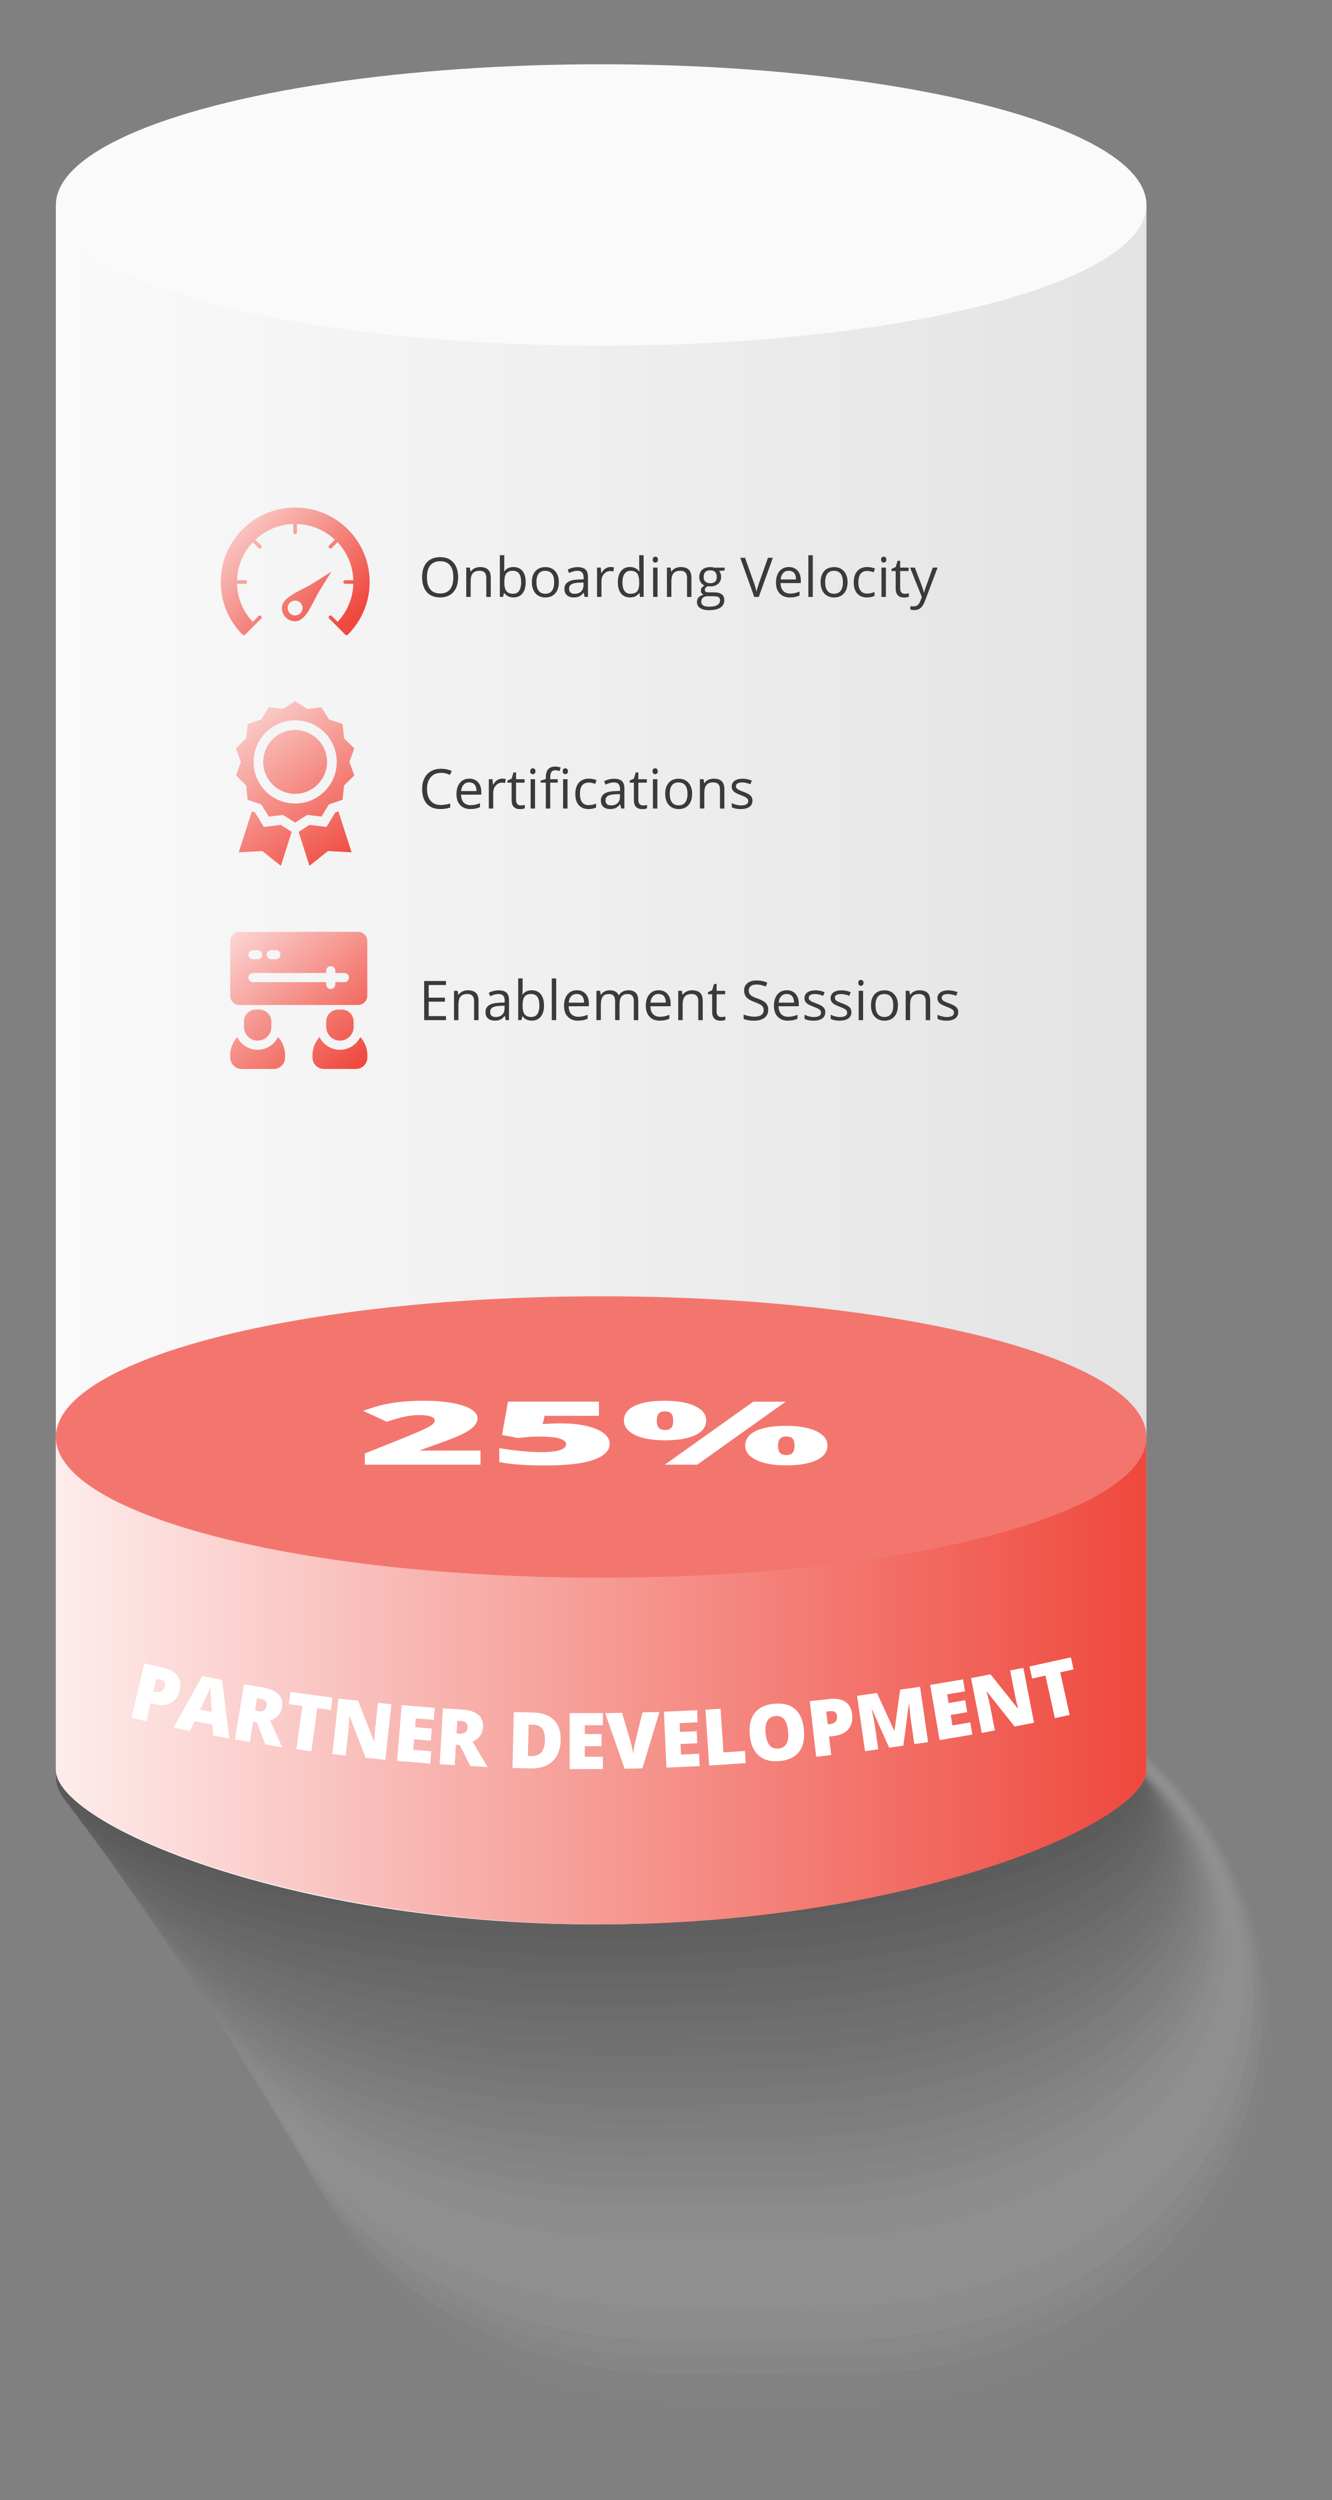 <?xml version="1.0" encoding="UTF-8"?>
<svg xmlns="http://www.w3.org/2000/svg" xmlns:xlink="http://www.w3.org/1999/xlink" id="Isolation_Mode" width="340" height="638" viewBox="0 0 340 638">
  <rect x="0" y="0" width="340" height="638" fill="#808080" stroke="none"/>
  <defs>
    <style>.cls-1{fill:#525252;opacity:.68;}.cls-2{fill:#393b3b;}.cls-3{fill:#3a3a3a;opacity:.77;}.cls-4{fill:#8c8c8c;opacity:.45;}.cls-5{fill:#101010;opacity:.94;}.cls-6{fill:url(#linear-gradient-2);}.cls-7{fill:#6b6b6b;opacity:.58;}.cls-8{fill:url(#linear-gradient-10);}.cls-9{fill:url(#linear-gradient-12);}.cls-10{fill:#a5a5a5;opacity:.35;}.cls-11{opacity:.3;}.cls-12,.cls-13{fill:#fff;}.cls-14{fill:#e6e6e6;opacity:.1;}.cls-15{fill:#dedede;opacity:.13;}.cls-16{fill:#b5b5b5;opacity:.29;}.cls-17{fill:#efefef;opacity:.06;}.cls-18{fill:url(#linear-gradient-4);}.cls-19{fill:url(#linear-gradient-3);fill-rule:evenodd;}.cls-20{fill:#7b7b7b;opacity:.52;}.cls-21{fill:#f3766e;}.cls-22{fill:#292929;opacity:.84;}.cls-13{opacity:0;}.cls-23{fill:url(#linear-gradient-5);}.cls-24{fill:url(#linear-gradient-8);}.cls-25{fill:#f7f7f7;opacity:.03;}.cls-26{fill:#cecece;opacity:.19;}.cls-27{fill:#4a4a4a;opacity:.71;}.cls-28{fill:#bdbdbd;opacity:.26;}.cls-29{fill:#949494;opacity:.42;}.cls-30{fill:url(#linear-gradient-7);}.cls-31{fill:#9c9c9c;opacity:.39;}.cls-32{fill:#424242;opacity:.74;}.cls-33{fill:#636363;opacity:.61;}.cls-34{fill:url(#linear-gradient-9);}.cls-35{fill:url(#linear-gradient-11);}.cls-36{fill:#191919;opacity:.9;}.cls-37{fill:url(#linear-gradient-6);}.cls-38{fill:#080808;opacity:.97;}.cls-39{fill:#848484;opacity:.48;}.cls-40{fill:#212121;opacity:.87;}.cls-41{fill:#313131;opacity:.81;}.cls-42{fill:#adadad;opacity:.32;}.cls-43{fill:#737373;opacity:.55;}.cls-44{fill:#fafafa;}.cls-45{fill:#c5c5c5;opacity:.23;}.cls-46{fill:url(#linear-gradient);}.cls-47{fill:#d6d6d6;opacity:.16;}.cls-48{fill:#5a5a5a;opacity:.65;}</style>
    <linearGradient id="linear-gradient" x1="14.26" y1="271.7" x2="292.64" y2="271.7" gradientUnits="userSpaceOnUse">
      <stop offset="0" stop-color="#fafafa"></stop>
      <stop offset="1" stop-color="#e3e3e3"></stop>
    </linearGradient>
    <linearGradient id="linear-gradient-2" x1="14.26" y1="428.9" x2="292.64" y2="428.9" gradientUnits="userSpaceOnUse">
      <stop offset="0" stop-color="#fdedec"></stop>
      <stop offset="1" stop-color="#ef483d"></stop>
    </linearGradient>
    <linearGradient id="linear-gradient-3" x1="53.06" y1="126.26" x2="87.34" y2="160.54" xlink:href="#linear-gradient-2"></linearGradient>
    <linearGradient id="linear-gradient-4" x1="59.2" y1="172.34" x2="92.54" y2="218" xlink:href="#linear-gradient-2"></linearGradient>
    <linearGradient id="linear-gradient-5" x1="59.2" y1="172.34" x2="92.54" y2="218" xlink:href="#linear-gradient-2"></linearGradient>
    <linearGradient id="linear-gradient-6" x1="44.48" y1="183.08" x2="77.81" y2="228.75" xlink:href="#linear-gradient-2"></linearGradient>
    <linearGradient id="linear-gradient-7" x1="54.68" y1="175.64" x2="88.02" y2="221.3" xlink:href="#linear-gradient-2"></linearGradient>
    <linearGradient id="linear-gradient-8" x1="59.38" y1="227.91" x2="95.38" y2="268.91" xlink:href="#linear-gradient-2"></linearGradient>
    <linearGradient id="linear-gradient-9" x1="42.7" y1="242.57" x2="78.7" y2="283.57" xlink:href="#linear-gradient-2"></linearGradient>
    <linearGradient id="linear-gradient-10" x1="46.36" y1="239.35" x2="82.36" y2="280.35" xlink:href="#linear-gradient-2"></linearGradient>
    <linearGradient id="linear-gradient-11" x1="54.55" y1="232.16" x2="90.55" y2="273.16" xlink:href="#linear-gradient-2"></linearGradient>
    <linearGradient id="linear-gradient-12" x1="58.21" y1="228.94" x2="94.21" y2="269.94" xlink:href="#linear-gradient-2"></linearGradient>
  </defs>
  <g class="cls-11">
    <rect class="cls-13" x="74.02" y="420.58" width="251.72" height="197.92" rx="98.96" ry="98.96"></rect>
    <path class="cls-25" d="M172.3,420.58c.42,0,52.9.03,53.28.04,54.72,1.92,98.99,43.41,98.99,96.78s-44.27,94.87-98.99,96.78c-.39.01-52.86.04-53.28.04-55.34,0-100.21-43.35-100.21-96.82h0c0-53.47,44.86-96.82,100.21-96.82Z"></path>
    <path class="cls-17" d="M171.62,420.58c.84,0,51.99.05,52.77.08,54.81,1.98,99.02,42.51,99.02,94.61s-44.21,92.63-99.02,94.61c-.78.03-51.92.08-52.77.08-56.03,0-101.45-42.39-101.45-94.69h0c0-52.3,45.42-94.69,101.45-94.69Z"></path>
    <path class="cls-14" d="M170.94,420.58c1.27,0,51.09.08,52.25.12,54.91,2.05,99.04,41.62,99.04,92.43s-44.14,90.38-99.04,92.43c-1.16.04-50.98.12-52.25.12-56.72,0-102.7-41.44-102.7-92.56h0c0-51.12,45.98-92.56,102.7-92.56Z"></path>
    <path class="cls-15" d="M170.26,420.58c1.69,0,50.18.1,51.73.16,55,2.12,99.07,40.72,99.07,90.26s-44.07,88.14-99.07,90.26c-1.55.06-50.04.16-51.73.16-57.41,0-103.95-40.48-103.95-90.42h0c0-49.94,46.54-90.42,103.95-90.42Z"></path>
    <path class="cls-47" d="M169.58,420.58c2.11,0,49.28.12,51.21.2,55.1,2.18,99.1,39.83,99.1,88.08s-44.01,85.9-99.1,88.08c-1.94.08-49.1.2-51.21.2-58.1,0-105.19-39.53-105.19-88.29h0c0-48.76,47.1-88.29,105.19-88.29Z"></path>
    <path class="cls-26" d="M168.89,420.58c2.53,0,48.37.15,50.7.24,55.19,2.25,99.13,38.93,99.13,85.91s-43.94,83.66-99.13,85.91c-2.33.09-48.16.24-50.7.24-58.78,0-106.44-38.57-106.44-86.15h0c0-47.58,47.65-86.15,106.44-86.15Z"></path>
    <path class="cls-45" d="M168.21,420.58c2.96,0,47.47.17,50.18.28,55.29,2.32,99.16,38.04,99.16,83.73s-43.87,81.42-99.16,83.73c-2.71.11-47.22.28-50.18.28-59.47,0-107.69-37.62-107.69-84.02h0c0-46.4,48.21-84.02,107.69-84.02Z"></path>
    <path class="cls-28" d="M167.53,420.58c3.38,0,46.56.19,49.66.32,55.38,2.38,99.19,37.14,99.19,81.56s-43.81,79.18-99.19,81.56c-3.1.13-46.28.32-49.66.32-60.16,0-108.93-36.66-108.93-81.88h0c0-45.22,48.77-81.88,108.93-81.88Z"></path>
    <path class="cls-16" d="M166.85,420.58c3.8,0,45.66.21,49.14.36,55.48,2.45,99.22,36.25,99.22,79.38s-43.74,76.94-99.22,79.38c-3.49.15-45.34.36-49.14.36-60.85,0-110.18-35.7-110.18-79.75h0c0-44.04,49.33-79.75,110.18-79.75Z"></path>
    <path class="cls-42" d="M166.17,420.58c4.22,0,44.75.23,48.63.4,55.57,2.51,99.24,35.35,99.24,77.21s-43.67,74.7-99.24,77.21c-3.88.18-44.4.4-48.63.4-61.54,0-111.43-34.75-111.43-77.61h0c0-42.86,49.89-77.61,111.43-77.61Z"></path>
    <path class="cls-10" d="M165.49,420.58c4.65,0,43.85.25,48.11.44,55.67,2.58,99.27,34.46,99.27,75.03s-43.6,72.45-99.27,75.03c-4.26.2-43.46.44-48.11.44-62.23,0-112.67-33.79-112.67-75.48h0c0-41.69,50.44-75.48,112.67-75.48Z"></path>
    <path class="cls-31" d="M164.81,420.58c5.07,0,42.94.26,47.59.48,55.77,2.65,99.3,33.56,99.3,72.86s-43.53,70.21-99.3,72.86c-4.65.22-42.52.48-47.59.48-62.92,0-113.92-32.84-113.92-73.34h0c0-40.51,51-73.34,113.92-73.34Z"></path>
    <path class="cls-29" d="M164.13,420.58c5.49,0,42.04.28,47.08.52,55.86,2.71,99.33,32.67,99.33,70.68s-43.47,67.97-99.33,70.68c-5.04.24-41.58.52-47.08.52-63.6,0-115.17-31.88-115.17-71.21h0c0-39.33,51.56-71.21,115.17-71.21Z"></path>
    <path class="cls-4" d="M163.44,420.58c5.91,0,41.13.3,46.56.56,55.96,2.78,99.36,31.77,99.36,68.51s-43.4,65.73-99.36,68.51c-5.42.27-40.64.56-46.56.56-64.29,0-116.41-30.93-116.41-69.07h0c0-38.15,52.12-69.07,116.41-69.07Z"></path>
    <path class="cls-39" d="M162.76,420.58c6.34,0,40.23.31,46.04.6,56.06,2.85,99.39,30.87,99.39,66.33s-43.33,63.49-99.39,66.33c-5.81.3-39.7.6-46.04.6-64.98,0-117.66-29.97-117.66-66.94h0c0-36.97,52.68-66.94,117.66-66.94Z"></path>
    <path class="cls-20" d="M162.08,420.58c6.76,0,39.32.32,45.52.65,56.15,2.91,99.41,29.98,99.41,64.16s-43.26,61.25-99.41,64.16c-6.2.32-38.76.65-45.52.65-65.67,0-118.9-29.01-118.9-64.8h0c0-35.79,53.24-64.81,118.9-64.81Z"></path>
    <path class="cls-43" d="M161.4,420.58c7.18,0,38.42.34,45.01.69,56.25,2.98,99.44,29.08,99.44,61.98s-43.19,59.01-99.44,61.98c-6.59.35-37.82.69-45.01.69-66.36,0-120.15-28.06-120.15-62.67h0c0-34.61,53.79-62.67,120.15-62.67Z"></path>
    <path class="cls-7" d="M160.72,420.58c7.6,0,37.52.35,44.49.73,56.35,3.05,99.47,28.19,99.47,59.81s-43.12,56.76-99.47,59.81c-6.97.38-36.88.73-44.49.73-67.05,0-121.4-27.1-121.4-60.54h0c0-33.43,54.35-60.54,121.4-60.54Z"></path>
    <path class="cls-33" d="M160.04,420.58c8.03,0,36.61.36,43.97.77,56.45,3.11,99.5,27.29,99.5,57.64s-43.05,54.52-99.5,57.63c-7.36.41-35.94.77-43.97.77-67.73,0-122.64-26.15-122.64-58.4h0c0-32.25,54.91-58.4,122.64-58.4Z"></path>
    <path class="cls-48" d="M159.36,420.58c8.45,0,35.71.37,43.45.81,56.55,3.18,99.53,26.4,99.53,55.46s-42.98,52.28-99.53,55.46c-7.75.44-35.01.81-43.45.81-68.42,0-123.89-25.19-123.89-56.27h0c0-31.08,55.47-56.27,123.89-56.27Z"></path>
    <path class="cls-1" d="M158.67,420.58c8.87,0,34.8.38,42.94.85,56.64,3.24,99.56,25.5,99.56,53.29s-42.91,50.04-99.56,53.29c-8.13.47-34.07.85-42.94.85-69.11,0-125.14-24.24-125.14-54.13h0c0-29.9,56.03-54.13,125.14-54.13Z"></path>
    <path class="cls-27" d="M157.99,420.58c9.29,0,33.9.39,42.42.89,56.74,3.31,99.59,24.61,99.59,51.11s-42.84,47.8-99.59,51.11c-8.52.5-33.13.89-42.42.89-69.8,0-126.38-23.28-126.38-52h0c0-28.72,56.58-52,126.38-52Z"></path>
    <path class="cls-32" d="M157.31,420.58c9.72,0,32.99.4,41.9.93,56.84,3.38,99.61,23.71,99.61,48.94s-42.77,45.56-99.61,48.94c-8.91.53-32.19.93-41.9.93-70.49,0-127.63-22.32-127.63-49.86h0c0-27.54,57.14-49.86,127.63-49.86Z"></path>
    <path class="cls-3" d="M156.63,420.58c10.14,0,32.09.41,41.38.97,56.94,3.44,99.64,22.82,99.64,46.76s-42.7,43.32-99.64,46.76c-9.29.56-31.25.97-41.38.97-71.18,0-128.88-21.37-128.88-47.73h0c0-26.36,57.7-47.73,128.88-47.73Z"></path>
    <path class="cls-41" d="M155.95,420.58c10.56,0,31.19.41,40.87,1.01,57.04,3.51,99.67,21.92,99.67,44.59s-42.63,41.07-99.67,44.59c-9.68.6-30.31,1.01-40.87,1.01-71.87,0-130.12-20.41-130.12-45.59h0c0-25.18,58.26-45.59,130.12-45.59Z"></path>
    <path class="cls-22" d="M155.27,420.58c10.98,0,30.28.42,40.35,1.05,57.14,3.58,99.7,21.03,99.7,42.41s-42.56,38.83-99.7,42.41c-10.07.63-29.37,1.05-40.35,1.05-72.55,0-131.37-19.46-131.37-43.46h0c0-24,58.82-43.46,131.37-43.46Z"></path>
    <path class="cls-40" d="M154.59,420.58c11.41,0,29.38.42,39.83,1.09,57.24,3.64,99.73,20.13,99.73,40.24s-42.49,36.59-99.73,40.24c-10.45.67-28.43,1.09-39.83,1.09-73.24,0-132.62-18.5-132.62-41.32h0c0-22.82,59.38-41.32,132.62-41.32Z"></path>
    <path class="cls-36" d="M153.9,420.58c11.83,0,28.47.43,39.31,1.13,57.34,3.71,99.76,19.23,99.76,38.06s-42.42,34.35-99.76,38.06c-10.84.7-27.49,1.13-39.31,1.13-73.93,0-133.86-17.55-133.86-39.19h0c0-21.64,59.93-39.19,133.86-39.19Z"></path>
    <path class="cls-5" d="M153.22,420.58c12.25,0,27.57.43,38.8,1.17,57.44,3.78,99.78,18.34,99.78,35.89s-42.35,32.11-99.78,35.89c-11.23.74-26.55,1.17-38.8,1.17-74.62,0-135.11-16.59-135.11-37.05h0c0-20.46,60.49-37.05,135.11-37.05Z"></path>
    <path class="cls-38" d="M152.54,420.58c12.67,0,26.67.42,38.28,1.21,57.54,3.78,99.81,17.44,99.81,33.71s-42.27,29.93-99.81,33.71c-11.61.79-25.61,1.21-38.28,1.21-75.31,0-136.36-15.63-136.36-34.92h0c0-19.29,61.05-34.92,136.36-34.92Z"></path>
    <ellipse cx="151.86" cy="453.37" rx="137.6" ry="32.79"></ellipse>
  </g>
  <path class="cls-46" d="M14.26,52.31v399.29c0,14.16,60.73,39.48,137.6,39.48s140.78-25.32,140.78-39.48V52.31H14.26Z"></path>
  <ellipse class="cls-44" cx="153.45" cy="52.31" rx="139.19" ry="35.91"></ellipse>
  <path class="cls-6" d="M14.26,366.71v84.89c0,14.16,62.32,39.48,139.19,39.48s139.19-25.32,139.19-39.48v-84.89H14.26Z"></path>
  <ellipse class="cls-21" cx="153.45" cy="366.71" rx="139.19" ry="35.91"></ellipse>
  <path class="cls-12" d="M122.66,373.77h-29.53v-2.86l9.94-3.97c2.84-1.17,4.7-1.97,5.57-2.4.87-.43,1.48-.8,1.82-1.11.34-.31.51-.63.51-.97,0-.42-.34-.75-1.03-.99-.69-.24-1.65-.36-2.89-.36s-2.57.15-3.88.43c-1.31.29-2.79.72-4.44,1.28l-6.04-2.79c2.1-.74,3.86-1.27,5.29-1.59,1.43-.32,2.98-.56,4.66-.73,1.68-.17,3.57-.25,5.66-.25,2.63,0,4.99.18,7.06.55,2.07.37,3.67.89,4.81,1.57s1.71,1.44,1.71,2.28c0,.63-.2,1.21-.6,1.75-.4.54-1.02,1.06-1.85,1.58s-1.94,1.06-3.33,1.63-4.33,1.66-8.84,3.25v.11h15.39v3.58Z"></path>
  <path class="cls-12" d="M143.32,363.24c2.34,0,4.45.21,6.33.64s3.35,1.04,4.4,1.82,1.57,1.69,1.57,2.71c0,1.8-1.37,3.17-4.11,4.13-2.74.96-6.88,1.44-12.43,1.44-4.75,0-8.63-.29-11.63-.87v-3.56c1.61.29,3.44.54,5.47.73,2.03.19,3.78.29,5.25.29,2.04,0,3.61-.17,4.7-.51s1.64-.84,1.64-1.51c0-.62-.56-1.09-1.67-1.44s-2.8-.52-5.07-.52c-1.72,0-3.59.13-5.59.38l-4.04-.79,1.53-8.49h23.21v3.62h-13.86l-.5,2.12c1.45-.11,2.48-.17,3.09-.18.61-.01,1.18-.02,1.7-.02Z"></path>
  <path class="cls-12" d="M180.25,362.49c0,1.61-.92,2.86-2.76,3.74s-4.45,1.32-7.85,1.32c-3.19,0-5.72-.46-7.58-1.37s-2.8-2.15-2.8-3.7.91-2.85,2.73-3.72c1.82-.87,4.37-1.3,7.65-1.3s5.83.45,7.74,1.35,2.87,2.12,2.87,3.67ZM167.64,362.54c0,.84.18,1.45.53,1.83.35.37.88.56,1.59.56s1.23-.18,1.57-.55c.34-.37.51-.98.51-1.84s-.17-1.45-.51-1.82c-.34-.37-.87-.56-1.57-.56s-1.26.19-1.6.57-.51.99-.51,1.81ZM200.54,357.7l-22.57,16.07h-8.27l22.57-16.07h8.27ZM211.2,368.89c0,1.61-.92,2.85-2.77,3.73s-4.46,1.32-7.83,1.32c-3.19,0-5.72-.46-7.58-1.37-1.86-.91-2.8-2.14-2.8-3.69s.91-2.85,2.73-3.72,4.37-1.3,7.65-1.3,5.83.45,7.74,1.35c1.91.9,2.87,2.12,2.87,3.67ZM198.59,368.93c0,.84.18,1.45.53,1.83s.88.56,1.59.56c.8,0,1.35-.21,1.66-.64s.46-1.01.46-1.74-.15-1.31-.46-1.74-.86-.64-1.66-.64c-.72,0-1.26.19-1.6.57-.34.38-.51.99-.51,1.81Z"></path>
  <path class="cls-19" d="M77.31,150.26c-2.52,1.28-5.37,2.73-5.37,4.9,0,1.87,1.52,3.39,3.39,3.39,2.17,0,3.62-2.85,4.9-5.37.44-.87.86-1.68,1.29-2.38l3.05-4.88-4.88,3.05c-.7.44-1.52.85-2.38,1.29h0ZM75.33,153.26c1.05,0,1.9.85,1.9,1.9s-.85,1.9-1.9,1.9-1.9-.85-1.9-1.9.85-1.9,1.9-1.9ZM84.66,139.86c-.09.09-.21.14-.33.14s-.24-.05-.33-.14c-.18-.18-.18-.47,0-.65l1.48-1.48c-2.55-2.4-5.95-3.91-9.69-4.02v2.1c0,.26-.21.46-.46.46s-.46-.21-.46-.46v-2.1c-3.74.12-7.14,1.62-9.69,4.02l1.48,1.48c.18.18.18.47,0,.65-.09.09-.21.14-.33.14s-.24-.05-.33-.14l-1.48-1.48c-2.4,2.55-3.91,5.95-4.02,9.69h2.1c.26,0,.46.21.46.46s-.21.46-.46.46h-2.1c.11,3.64,1.52,7.05,4.02,9.7l1.49-1.49c.18-.18.47-.18.66,0,.18.18.18.47,0,.65l-1.82,1.82s0,0,0,0l-2.28,2.28c-.18.18-.47.18-.66,0-3.59-3.59-5.56-8.36-5.56-13.43s1.98-9.85,5.56-13.44c3.59-3.59,8.36-5.56,13.44-5.56s9.85,1.98,13.44,5.56c3.59,3.59,5.56,8.36,5.56,13.44s-1.98,9.85-5.56,13.43c-.09.09-.21.14-.33.14s-.24-.04-.33-.14l-4.11-4.11c-.18-.18-.18-.47,0-.65.18-.18.47-.18.66,0l1.49,1.49c2.49-2.65,3.91-6.06,4.02-9.7h-2.1c-.26,0-.46-.21-.46-.46s.21-.46.46-.46h2.1c-.12-3.74-1.62-7.14-4.02-9.69l-1.48,1.48Z"></path>
  <path class="cls-2" d="M116.94,147.32c0,1.6-.4,2.86-1.21,3.77s-1.93,1.37-3.37,1.37-2.61-.45-3.41-1.35c-.8-.9-1.2-2.17-1.2-3.81s.4-2.89,1.2-3.78c.8-.89,1.94-1.34,3.42-1.34s2.56.46,3.36,1.37,1.21,2.17,1.21,3.77ZM108.98,147.32c0,1.35.29,2.38.86,3.08.58.7,1.41,1.05,2.51,1.05s1.94-.35,2.51-1.05c.57-.7.85-1.72.85-3.08s-.28-2.36-.84-3.06c-.56-.69-1.4-1.04-2.5-1.04s-1.95.35-2.53,1.05c-.58.7-.86,1.72-.86,3.05Z"></path>
  <path class="cls-2" d="M124.13,152.33v-4.85c0-.61-.14-1.07-.42-1.37-.28-.3-.71-.45-1.3-.45-.78,0-1.36.21-1.72.64-.37.42-.55,1.12-.55,2.1v3.93h-1.13v-7.49h.92l.19,1.03h.05c.23-.37.56-.66.98-.86.42-.2.89-.3,1.4-.3.9,0,1.58.22,2.04.65.46.44.68,1.13.68,2.09v4.89h-1.13Z"></path>
  <path class="cls-2" d="M131.08,144.71c.98,0,1.75.34,2.29,1.01.54.67.82,1.62.82,2.85s-.28,2.19-.82,2.87c-.55.68-1.31,1.02-2.29,1.02-.49,0-.93-.09-1.34-.27-.4-.18-.74-.46-1.02-.83h-.08l-.24.96h-.81v-10.64h1.13v2.58c0,.58-.02,1.1-.05,1.56h.05c.53-.75,1.31-1.12,2.35-1.12ZM130.91,145.66c-.77,0-1.33.22-1.67.67-.34.44-.51,1.19-.51,2.25s.18,1.81.53,2.26c.35.45.91.68,1.69.68.7,0,1.22-.25,1.56-.76.34-.51.51-1.24.51-2.19s-.17-1.7-.51-2.18-.87-.72-1.59-.72Z"></path>
  <path class="cls-2" d="M142.64,148.58c0,1.22-.31,2.17-.92,2.86-.62.69-1.46,1.03-2.55,1.03-.67,0-1.27-.16-1.79-.47s-.92-.77-1.2-1.35c-.28-.59-.42-1.28-.42-2.06,0-1.22.31-2.17.92-2.85.61-.68,1.46-1.02,2.54-1.02s1.88.35,2.5,1.05.93,1.64.93,2.83ZM136.93,148.58c0,.96.19,1.69.57,2.19s.95.75,1.69.75,1.31-.25,1.69-.75c.38-.5.58-1.23.58-2.19s-.19-1.68-.58-2.17c-.38-.49-.95-.74-1.71-.74s-1.3.24-1.68.73c-.38.49-.57,1.21-.57,2.18Z"></path>
  <path class="cls-2" d="M149.23,152.33l-.22-1.07h-.05c-.37.47-.75.79-1.12.95-.37.17-.83.25-1.39.25-.74,0-1.32-.19-1.75-.57s-.63-.93-.63-1.63c0-1.51,1.21-2.31,3.63-2.38l1.27-.04v-.46c0-.59-.13-1.02-.38-1.3-.25-.28-.66-.42-1.21-.42-.62,0-1.33.19-2.12.57l-.35-.87c.37-.2.77-.36,1.21-.47s.88-.17,1.32-.17c.89,0,1.56.2,1.99.59s.65,1.03.65,1.91v5.11h-.84ZM146.67,151.53c.71,0,1.26-.19,1.66-.58s.61-.93.61-1.63v-.68l-1.13.05c-.9.03-1.55.17-1.95.42-.4.25-.6.63-.6,1.16,0,.41.12.72.37.94s.6.32,1.04.32Z"></path>
  <path class="cls-2" d="M155.83,144.7c.33,0,.63.03.89.08l-.16,1.05c-.31-.07-.58-.1-.82-.1-.61,0-1.12.25-1.56.74s-.65,1.11-.65,1.84v4.02h-1.13v-7.49h.94l.13,1.39h.05c.28-.49.61-.86,1-1.13.39-.26.82-.4,1.29-.4Z"></path>
  <path class="cls-2" d="M163.23,151.32h-.06c-.52.76-1.31,1.14-2.35,1.14-.98,0-1.74-.33-2.29-1s-.82-1.62-.82-2.86.27-2.19.82-2.88,1.31-1.03,2.28-1.03,1.8.37,2.34,1.11h.09l-.05-.54-.03-.53v-3.05h1.13v10.64h-.92l-.15-1ZM160.96,151.52c.77,0,1.34-.21,1.68-.63.35-.42.52-1.1.52-2.04v-.24c0-1.06-.18-1.82-.53-2.27-.35-.45-.92-.68-1.69-.68-.67,0-1.18.26-1.53.78-.35.52-.53,1.25-.53,2.19s.18,1.68.53,2.17c.35.49.87.73,1.54.73Z"></path>
  <path class="cls-2" d="M166.61,142.81c0-.26.06-.45.19-.57.13-.12.29-.18.48-.18s.34.06.47.18c.13.12.2.31.2.57s-.07.45-.2.57c-.13.12-.29.19-.47.19s-.35-.06-.48-.19c-.13-.13-.19-.32-.19-.57ZM167.84,152.33h-1.13v-7.49h1.13v7.49Z"></path>
  <path class="cls-2" d="M175.37,152.33v-4.85c0-.61-.14-1.07-.42-1.37-.28-.3-.71-.45-1.31-.45-.78,0-1.36.21-1.72.64-.36.42-.55,1.12-.55,2.1v3.93h-1.13v-7.49h.92l.18,1.03h.05c.23-.37.56-.66.98-.86.42-.2.89-.3,1.4-.3.9,0,1.58.22,2.04.65.46.44.68,1.13.68,2.09v4.89h-1.13Z"></path>
  <path class="cls-2" d="M184.97,144.84v.72l-1.39.16c.13.16.24.37.34.63.1.26.15.55.15.87,0,.73-.25,1.32-.75,1.76-.5.44-1.19.66-2.06.66-.22,0-.43-.02-.63-.05-.48.25-.72.58-.72.96,0,.21.08.36.25.46.17.1.46.15.87.15h1.33c.81,0,1.43.17,1.87.51s.65.84.65,1.49c0,.83-.33,1.46-1,1.9-.67.43-1.64.65-2.91.65-.98,0-1.73-.18-2.27-.55s-.8-.88-.8-1.54c0-.46.15-.85.44-1.18.29-.33.7-.56,1.23-.68-.19-.09-.35-.22-.48-.4s-.19-.39-.19-.64c0-.27.07-.51.22-.72.15-.21.38-.4.69-.59-.39-.16-.7-.43-.95-.81s-.37-.82-.37-1.31c0-.82.25-1.45.74-1.9.49-.44,1.19-.67,2.09-.67.39,0,.75.05,1.06.14h2.59ZM179,153.59c0,.41.17.71.51.92s.83.31,1.47.31c.95,0,1.66-.14,2.12-.43.46-.29.69-.67.69-1.16,0-.41-.12-.69-.38-.84-.25-.16-.72-.24-1.42-.24h-1.36c-.52,0-.92.12-1.2.37s-.43.6-.43,1.06ZM179.61,147.24c0,.52.15.92.45,1.19.3.27.71.4,1.24.4,1.11,0,1.66-.54,1.66-1.61s-.56-1.69-1.68-1.69c-.53,0-.94.14-1.23.43s-.43.71-.43,1.28Z"></path>
  <path class="cls-2" d="M196.03,142.34h1.25l-3.6,9.99h-1.15l-3.58-9.99h1.23l2.3,6.47c.26.74.47,1.46.63,2.17.16-.74.38-1.47.64-2.21l2.28-6.43Z"></path>
  <path class="cls-2" d="M201.65,152.47c-1.11,0-1.98-.34-2.62-1.01s-.96-1.61-.96-2.81.3-2.17.89-2.88,1.39-1.07,2.4-1.07c.94,0,1.68.31,2.23.93.55.62.82,1.43.82,2.44v.72h-5.16c.02.88.24,1.55.67,2s1.02.68,1.78.68c.81,0,1.6-.17,2.39-.51v1.01c-.4.17-.78.3-1.14.37-.36.08-.79.11-1.29.11ZM201.34,145.65c-.6,0-1.08.2-1.44.59s-.57.93-.63,1.63h3.92c0-.72-.16-1.26-.48-1.64-.32-.38-.77-.57-1.37-.57Z"></path>
  <path class="cls-2" d="M207.47,152.33h-1.13v-10.64h1.13v10.64Z"></path>
  <path class="cls-2" d="M216.34,148.58c0,1.22-.31,2.17-.92,2.86-.62.69-1.46,1.03-2.55,1.03-.67,0-1.27-.16-1.79-.47s-.92-.77-1.2-1.35c-.28-.59-.42-1.28-.42-2.06,0-1.22.31-2.17.92-2.85.61-.68,1.46-1.02,2.54-1.02s1.88.35,2.5,1.05.93,1.64.93,2.83ZM210.63,148.58c0,.96.19,1.69.57,2.19s.95.75,1.69.75,1.31-.25,1.69-.75c.38-.5.58-1.23.58-2.19s-.19-1.68-.58-2.17c-.38-.49-.95-.74-1.71-.74s-1.3.24-1.68.73c-.38.49-.57,1.21-.57,2.18Z"></path>
  <path class="cls-2" d="M221.33,152.47c-1.08,0-1.92-.33-2.52-1-.59-.67-.89-1.61-.89-2.83s.3-2.22.91-2.91,1.46-1.03,2.58-1.03c.36,0,.72.04,1.08.12.36.08.64.17.85.27l-.35.96c-.25-.1-.52-.18-.82-.25-.3-.07-.56-.1-.79-.1-1.52,0-2.28.97-2.28,2.91,0,.92.19,1.63.56,2.12s.92.74,1.65.74c.62,0,1.27-.13,1.92-.4v1c-.5.26-1.13.39-1.89.39Z"></path>
  <path class="cls-2" d="M224.9,142.81c0-.26.06-.45.19-.57.13-.12.29-.18.48-.18s.34.06.47.18c.13.12.2.31.2.57s-.07.45-.2.57c-.13.12-.29.19-.47.19-.19,0-.35-.06-.48-.19-.13-.13-.19-.32-.19-.57ZM226.13,152.33h-1.13v-7.49h1.13v7.49Z"></path>
  <path class="cls-2" d="M230.96,151.53c.2,0,.39-.01.58-.04.19-.03.34-.06.45-.09v.87c-.12.06-.3.11-.54.15-.24.04-.45.06-.65.06-1.45,0-2.17-.76-2.17-2.29v-4.46h-1.07v-.55l1.07-.47.48-1.6h.66v1.74h2.17v.88h-2.17v4.41c0,.45.11.8.32,1.04.21.24.51.36.88.36Z"></path>
  <path class="cls-2" d="M232.29,144.84h1.22l1.64,4.27c.36.98.58,1.68.67,2.11h.05c.06-.23.18-.63.37-1.19.19-.56.81-2.29,1.86-5.19h1.22l-3.22,8.53c-.32.84-.69,1.44-1.12,1.79-.43.35-.95.53-1.57.53-.35,0-.69-.04-1.03-.12v-.91c.25.05.53.08.84.08.78,0,1.33-.44,1.67-1.31l.42-1.07-3.02-7.53Z"></path>
  <path class="cls-2" d="M112.55,197.23c-1.1,0-1.97.37-2.6,1.1-.64.73-.95,1.73-.95,3s.31,2.32.92,3.03c.61.71,1.49,1.07,2.62,1.07.7,0,1.49-.12,2.38-.38v1.02c-.69.26-1.55.39-2.56.39-1.47,0-2.61-.45-3.41-1.34s-1.2-2.16-1.2-3.81c0-1.03.19-1.93.58-2.71s.94-1.37,1.67-1.79,1.58-.63,2.57-.63c1.05,0,1.96.19,2.75.57l-.49,1c-.76-.36-1.51-.53-2.27-.53Z"></path>
  <path class="cls-2" d="M120.09,206.47c-1.11,0-1.98-.34-2.62-1.01s-.96-1.61-.96-2.81.3-2.17.89-2.88,1.39-1.07,2.4-1.07c.94,0,1.68.31,2.23.93.55.62.82,1.43.82,2.44v.72h-5.16c.02.88.24,1.55.67,2s1.02.68,1.78.68c.81,0,1.6-.17,2.39-.51v1.01c-.4.17-.78.3-1.14.37-.36.08-.79.11-1.29.11ZM119.78,199.65c-.6,0-1.08.2-1.44.59s-.57.93-.63,1.63h3.92c0-.72-.16-1.26-.48-1.64-.32-.38-.77-.57-1.37-.57Z"></path>
  <path class="cls-2" d="M128.2,198.7c.33,0,.63.03.89.08l-.16,1.05c-.31-.07-.58-.1-.82-.1-.61,0-1.12.25-1.56.74s-.65,1.11-.65,1.84v4.02h-1.13v-7.49h.94l.13,1.39h.05c.28-.49.61-.86,1-1.13.39-.26.82-.4,1.29-.4Z"></path>
  <path class="cls-2" d="M132.92,205.53c.2,0,.39-.01.58-.04.19-.03.34-.06.45-.09v.87c-.12.06-.3.11-.54.15-.24.04-.45.06-.65.06-1.45,0-2.17-.76-2.17-2.29v-4.46h-1.07v-.55l1.07-.47.48-1.6h.66v1.74h2.17v.88h-2.17v4.41c0,.45.11.8.32,1.04.21.24.51.36.88.36Z"></path>
  <path class="cls-2" d="M135.34,196.81c0-.26.06-.45.19-.57.13-.12.29-.18.48-.18s.34.06.47.18c.13.12.2.31.2.57s-.07.45-.2.57c-.13.12-.29.19-.47.19s-.35-.06-.48-.19c-.13-.13-.19-.32-.19-.57ZM136.57,206.33h-1.13v-7.49h1.13v7.49Z"></path>
  <path class="cls-2" d="M142.36,199.72h-1.91v6.61h-1.13v-6.61h-1.34v-.51l1.34-.41v-.42c0-1.84.8-2.76,2.41-2.76.4,0,.86.08,1.39.24l-.29.91c-.44-.14-.81-.21-1.12-.21-.43,0-.75.14-.95.43-.21.28-.31.74-.31,1.37v.49h1.91v.88ZM143.63,196.81c0-.26.06-.45.19-.57.13-.12.29-.18.48-.18s.34.06.47.18c.13.12.2.31.2.57s-.07.45-.2.57c-.13.12-.29.19-.47.19s-.35-.06-.48-.19c-.13-.13-.19-.32-.19-.57ZM144.86,206.33h-1.13v-7.49h1.13v7.49Z"></path>
  <path class="cls-2" d="M150.26,206.47c-1.08,0-1.92-.33-2.52-1-.59-.67-.89-1.61-.89-2.83s.3-2.22.91-2.91,1.46-1.03,2.58-1.03c.36,0,.72.04,1.08.12.36.08.64.17.85.27l-.35.96c-.25-.1-.52-.18-.82-.25-.3-.07-.56-.1-.79-.1-1.52,0-2.28.97-2.28,2.91,0,.92.19,1.63.56,2.12s.92.74,1.65.74c.62,0,1.27-.13,1.92-.4v1c-.5.26-1.13.39-1.89.39Z"></path>
  <path class="cls-2" d="M158.54,206.33l-.23-1.07h-.05c-.37.47-.75.79-1.12.95-.37.17-.83.25-1.39.25-.74,0-1.33-.19-1.75-.57s-.63-.93-.63-1.63c0-1.51,1.21-2.31,3.63-2.38l1.27-.04v-.46c0-.59-.13-1.02-.38-1.3-.25-.28-.66-.42-1.21-.42-.62,0-1.33.19-2.12.57l-.35-.87c.37-.2.77-.36,1.21-.47s.88-.17,1.32-.17c.89,0,1.55.2,1.99.59s.65,1.03.65,1.91v5.11h-.84ZM155.97,205.53c.71,0,1.26-.19,1.67-.58s.6-.93.6-1.63v-.68l-1.13.05c-.9.03-1.55.17-1.95.42-.4.25-.6.63-.6,1.16,0,.41.12.72.37.94s.6.32,1.04.32Z"></path>
  <path class="cls-2" d="M164.14,205.53c.2,0,.39-.01.58-.04.19-.03.33-.06.44-.09v.87c-.12.06-.3.11-.54.15-.24.04-.46.06-.65.06-1.45,0-2.17-.76-2.17-2.29v-4.46h-1.07v-.55l1.07-.47.48-1.6h.66v1.74h2.17v.88h-2.17v4.41c0,.45.11.8.32,1.04.21.24.51.36.88.36Z"></path>
  <path class="cls-2" d="M166.56,196.81c0-.26.06-.45.19-.57.13-.12.29-.18.48-.18s.34.06.47.18c.13.12.2.31.2.57s-.07.45-.2.57c-.13.12-.29.19-.47.19-.19,0-.35-.06-.48-.19-.13-.13-.19-.32-.19-.57ZM167.79,206.33h-1.13v-7.49h1.13v7.49Z"></path>
  <path class="cls-2" d="M176.67,202.58c0,1.22-.31,2.17-.92,2.86-.62.69-1.46,1.03-2.55,1.03-.67,0-1.27-.16-1.79-.47s-.92-.77-1.2-1.35c-.28-.59-.42-1.28-.42-2.06,0-1.22.31-2.17.92-2.85.61-.68,1.46-1.02,2.54-1.02s1.88.35,2.5,1.05.93,1.64.93,2.83ZM170.96,202.58c0,.96.19,1.69.57,2.19s.95.75,1.69.75,1.31-.25,1.69-.75c.38-.5.58-1.23.58-2.19s-.19-1.68-.58-2.17c-.38-.49-.95-.74-1.71-.74s-1.3.24-1.68.73c-.38.49-.57,1.21-.57,2.18Z"></path>
  <path class="cls-2" d="M183.78,206.33v-4.85c0-.61-.14-1.07-.42-1.37-.28-.3-.71-.45-1.31-.45-.78,0-1.36.21-1.72.64-.36.42-.55,1.12-.55,2.1v3.93h-1.13v-7.49h.92l.18,1.03h.05c.23-.37.56-.66.98-.86.42-.2.89-.3,1.4-.3.9,0,1.58.22,2.04.65.46.44.68,1.13.68,2.09v4.89h-1.13Z"></path>
  <path class="cls-2" d="M192.08,204.29c0,.7-.26,1.24-.78,1.61s-1.25.57-2.19.57c-.99,0-1.77-.16-2.32-.47v-1.05c.36.18.75.33,1.16.43s.81.16,1.19.16c.59,0,1.05-.09,1.37-.28.32-.19.48-.48.48-.86,0-.29-.13-.54-.38-.75-.25-.21-.75-.45-1.48-.73-.7-.26-1.19-.49-1.49-.68-.29-.19-.51-.41-.66-.66s-.21-.54-.21-.88c0-.61.25-1.09.74-1.45.5-.35,1.18-.53,2.04-.53.81,0,1.59.16,2.37.49l-.4.92c-.75-.31-1.43-.46-2.04-.46-.54,0-.94.08-1.22.25s-.41.4-.41.7c0,.2.05.37.15.51s.27.28.5.4c.23.13.67.31,1.31.55.89.32,1.49.65,1.8.98s.47.74.47,1.24Z"></path>
  <path class="cls-2" d="M113.84,260.33h-5.57v-9.99h5.57v1.03h-4.41v3.22h4.14v1.03h-4.14v3.68h4.41v1.04Z"></path>
  <path class="cls-2" d="M121.01,260.33v-4.85c0-.61-.14-1.07-.42-1.37-.28-.3-.71-.45-1.3-.45-.78,0-1.36.21-1.72.64-.37.42-.55,1.12-.55,2.1v3.93h-1.13v-7.49h.92l.19,1.03h.05c.23-.37.56-.66.98-.86.42-.2.89-.3,1.4-.3.9,0,1.58.22,2.04.65.46.44.68,1.13.68,2.09v4.89h-1.13Z"></path>
  <path class="cls-2" d="M129.08,260.33l-.22-1.07h-.05c-.37.47-.75.79-1.12.95-.37.17-.83.25-1.39.25-.74,0-1.32-.19-1.75-.57s-.63-.93-.63-1.63c0-1.51,1.21-2.31,3.63-2.38l1.27-.04v-.46c0-.59-.13-1.02-.38-1.3-.25-.28-.66-.42-1.21-.42-.62,0-1.33.19-2.12.57l-.35-.87c.37-.2.77-.36,1.21-.47s.88-.17,1.32-.17c.89,0,1.56.2,1.99.59s.65,1.03.65,1.91v5.11h-.84ZM126.52,259.53c.71,0,1.26-.19,1.66-.58s.61-.93.61-1.63v-.68l-1.13.05c-.9.03-1.55.17-1.95.42-.4.25-.6.63-.6,1.16,0,.41.12.72.37.94s.6.32,1.04.32Z"></path>
  <path class="cls-2" d="M135.75,252.71c.98,0,1.75.34,2.29,1.01.54.67.82,1.62.82,2.85s-.27,2.19-.82,2.87c-.55.68-1.31,1.02-2.29,1.02-.49,0-.93-.09-1.34-.27-.4-.18-.74-.46-1.01-.83h-.08l-.24.96h-.81v-10.64h1.13v2.58c0,.58-.02,1.1-.05,1.56h.05c.53-.75,1.31-1.12,2.35-1.12ZM135.58,253.66c-.78,0-1.33.22-1.68.67-.34.44-.51,1.19-.51,2.25s.17,1.81.53,2.26c.35.45.91.68,1.69.68.7,0,1.22-.25,1.56-.76.34-.51.51-1.24.51-2.19s-.17-1.7-.51-2.18-.87-.72-1.59-.72Z"></path>
  <path class="cls-2" d="M141.97,260.33h-1.13v-10.64h1.13v10.64Z"></path>
  <path class="cls-2" d="M147.55,260.47c-1.11,0-1.98-.34-2.62-1.01s-.96-1.61-.96-2.81.3-2.17.89-2.88,1.39-1.07,2.4-1.07c.94,0,1.68.31,2.23.93.55.62.82,1.43.82,2.44v.72h-5.16c.02.88.24,1.55.67,2s1.02.68,1.78.68c.81,0,1.6-.17,2.39-.51v1.01c-.4.17-.78.3-1.14.37-.36.08-.79.11-1.29.11ZM147.24,253.65c-.6,0-1.08.2-1.44.59s-.57.93-.63,1.63h3.92c0-.72-.16-1.26-.48-1.64-.32-.38-.77-.57-1.37-.57Z"></path>
  <path class="cls-2" d="M161.78,260.33v-4.87c0-.6-.13-1.04-.38-1.34-.25-.3-.65-.45-1.19-.45-.71,0-1.23.2-1.56.61-.34.41-.51,1.03-.51,1.87v4.18h-1.13v-4.87c0-.6-.13-1.04-.38-1.34-.26-.3-.65-.45-1.2-.45-.71,0-1.23.21-1.56.64-.33.43-.5,1.12-.5,2.09v3.93h-1.13v-7.49h.92l.19,1.03h.05c.21-.36.52-.65.91-.85s.83-.31,1.31-.31c1.17,0,1.94.42,2.3,1.27h.05c.22-.39.55-.7.97-.93s.91-.34,1.45-.34c.85,0,1.48.22,1.9.65.42.44.63,1.13.63,2.09v4.89h-1.13Z"></path>
  <path class="cls-2" d="M168.42,260.47c-1.11,0-1.98-.34-2.62-1.01s-.96-1.61-.96-2.81.3-2.17.89-2.88,1.39-1.07,2.4-1.07c.94,0,1.68.31,2.23.93.55.62.82,1.43.82,2.44v.72h-5.16c.02.88.24,1.55.67,2s1.02.68,1.78.68c.81,0,1.6-.17,2.39-.51v1.01c-.4.17-.78.3-1.14.37-.36.08-.79.11-1.29.11ZM168.11,253.65c-.6,0-1.08.2-1.44.59s-.57.93-.63,1.63h3.92c0-.72-.16-1.26-.48-1.64-.32-.38-.77-.57-1.37-.57Z"></path>
  <path class="cls-2" d="M178.24,260.33v-4.85c0-.61-.14-1.07-.42-1.37-.28-.3-.71-.45-1.3-.45-.78,0-1.36.21-1.72.64-.37.42-.55,1.12-.55,2.1v3.93h-1.13v-7.49h.92l.19,1.03h.05c.23-.37.56-.66.98-.86.42-.2.89-.3,1.4-.3.9,0,1.58.22,2.04.65.46.44.68,1.13.68,2.09v4.89h-1.13Z"></path>
  <path class="cls-2" d="M184.12,259.53c.2,0,.39-.01.58-.04.19-.03.33-.06.44-.09v.87c-.12.06-.3.11-.54.15-.24.04-.46.06-.65.06-1.45,0-2.17-.76-2.17-2.29v-4.46h-1.07v-.55l1.07-.47.48-1.6h.66v1.74h2.17v.88h-2.17v4.41c0,.45.11.8.32,1.04.21.24.51.36.88.36Z"></path>
  <path class="cls-2" d="M196.1,257.67c0,.88-.32,1.57-.96,2.06-.64.49-1.5.74-2.6.74-1.19,0-2.1-.15-2.73-.46v-1.12c.41.17.86.31,1.34.41.48.1.96.15,1.44.15.77,0,1.36-.15,1.75-.44.39-.29.59-.7.59-1.23,0-.35-.07-.63-.21-.85-.14-.22-.37-.43-.7-.61s-.82-.4-1.49-.64c-.93-.33-1.59-.73-1.99-1.18s-.6-1.05-.6-1.78c0-.77.29-1.38.87-1.84.58-.46,1.34-.68,2.3-.68s1.91.18,2.74.55l-.36,1.01c-.83-.35-1.63-.52-2.41-.52-.62,0-1.1.13-1.44.4-.35.26-.52.63-.52,1.1,0,.35.06.63.19.85.13.22.34.42.65.61.3.19.77.39,1.39.61,1.05.37,1.77.77,2.16,1.2s.59.98.59,1.67Z"></path>
  <path class="cls-2" d="M201.13,260.47c-1.11,0-1.98-.34-2.62-1.01s-.96-1.61-.96-2.81.3-2.17.89-2.88,1.39-1.07,2.4-1.07c.94,0,1.68.31,2.23.93.55.62.82,1.43.82,2.44v.72h-5.16c.02.88.25,1.55.67,2s1.01.68,1.78.68c.81,0,1.6-.17,2.39-.51v1.01c-.4.17-.78.3-1.14.37-.36.08-.79.11-1.3.11ZM200.83,253.65c-.6,0-1.08.2-1.44.59s-.57.93-.63,1.63h3.92c0-.72-.16-1.26-.48-1.64-.32-.38-.78-.57-1.37-.57Z"></path>
  <path class="cls-2" d="M210.66,258.29c0,.7-.26,1.24-.78,1.61s-1.25.57-2.19.57c-.99,0-1.77-.16-2.32-.47v-1.05c.36.18.75.33,1.16.43s.81.16,1.19.16c.59,0,1.05-.09,1.37-.28.32-.19.48-.48.48-.86,0-.29-.13-.54-.38-.75-.25-.21-.75-.45-1.48-.73-.7-.26-1.19-.49-1.49-.68-.29-.19-.51-.41-.66-.66s-.22-.54-.22-.88c0-.61.25-1.09.75-1.45.5-.35,1.18-.53,2.04-.53.81,0,1.6.16,2.37.49l-.4.92c-.75-.31-1.43-.46-2.04-.46-.54,0-.94.08-1.22.25s-.41.4-.41.7c0,.2.05.37.15.51s.27.28.5.4c.23.13.67.31,1.31.55.89.32,1.49.65,1.8.98s.47.74.47,1.24Z"></path>
  <path class="cls-2" d="M217.33,258.29c0,.7-.26,1.24-.78,1.61s-1.25.57-2.19.57c-.99,0-1.77-.16-2.32-.47v-1.05c.36.18.75.33,1.16.43s.81.16,1.19.16c.59,0,1.05-.09,1.37-.28.32-.19.48-.48.48-.86,0-.29-.13-.54-.38-.75-.25-.21-.75-.45-1.48-.73-.7-.26-1.19-.49-1.49-.68-.29-.19-.51-.41-.66-.66s-.21-.54-.21-.88c0-.61.25-1.09.74-1.45.5-.35,1.18-.53,2.04-.53.81,0,1.59.16,2.37.49l-.4.92c-.75-.31-1.43-.46-2.04-.46-.54,0-.94.08-1.22.25s-.41.4-.41.7c0,.2.05.37.15.51s.27.28.5.4c.23.13.67.31,1.31.55.89.32,1.49.65,1.8.98s.47.74.47,1.24Z"></path>
  <path class="cls-2" d="M219.08,250.81c0-.26.06-.45.19-.57.13-.12.29-.18.48-.18s.34.06.47.18c.13.12.2.31.2.57s-.07.45-.2.57c-.13.12-.29.19-.47.19s-.35-.06-.48-.19c-.13-.13-.19-.32-.19-.57ZM220.31,260.33h-1.13v-7.49h1.13v7.49Z"></path>
  <path class="cls-2" d="M229.19,256.58c0,1.22-.31,2.17-.92,2.86-.62.69-1.47,1.03-2.55,1.03-.67,0-1.26-.16-1.78-.47s-.92-.77-1.2-1.35c-.28-.59-.42-1.28-.42-2.06,0-1.22.3-2.17.92-2.85.61-.68,1.46-1.02,2.54-1.02s1.88.35,2.5,1.05.93,1.64.93,2.83ZM223.48,256.58c0,.96.19,1.69.57,2.19s.95.75,1.69.75,1.31-.25,1.69-.75c.39-.5.58-1.23.58-2.19s-.19-1.68-.58-2.17c-.39-.49-.95-.74-1.71-.74s-1.3.24-1.68.73c-.38.49-.57,1.21-.57,2.18Z"></path>
  <path class="cls-2" d="M236.3,260.33v-4.85c0-.61-.14-1.07-.42-1.37-.28-.3-.71-.45-1.3-.45-.78,0-1.36.21-1.72.64-.37.42-.55,1.12-.55,2.1v3.93h-1.13v-7.49h.92l.19,1.03h.05c.23-.37.56-.66.98-.86.42-.2.89-.3,1.4-.3.9,0,1.58.22,2.04.65.46.44.68,1.13.68,2.09v4.89h-1.13Z"></path>
  <path class="cls-2" d="M244.6,258.29c0,.7-.26,1.24-.78,1.61s-1.25.57-2.19.57c-.99,0-1.77-.16-2.32-.47v-1.05c.36.18.75.33,1.16.43s.81.16,1.19.16c.59,0,1.05-.09,1.37-.28.32-.19.48-.48.48-.86,0-.29-.13-.54-.38-.75-.25-.21-.75-.45-1.48-.73-.7-.26-1.19-.49-1.49-.68-.29-.19-.51-.41-.66-.66s-.22-.54-.22-.88c0-.61.25-1.09.75-1.45.5-.35,1.18-.53,2.04-.53.81,0,1.6.16,2.37.49l-.4.92c-.75-.31-1.43-.46-2.04-.46-.54,0-.94.08-1.22.25s-.41.4-.41.7c0,.2.05.37.15.51s.27.28.5.4c.23.13.67.31,1.31.55.89.32,1.49.65,1.8.98s.47.74.47,1.24Z"></path>
  <path class="cls-18" d="M82.05,208.39l1.92-3.12,3.47-1.18.38-3.64,2.61-2.57-1.24-3.45,1.24-3.45-2.61-2.57-.38-3.64-3.47-1.18-1.92-3.12-3.63.44-3.09-1.97-3.09,1.97-3.63-.44-1.92,3.12-3.47,1.18-.38,3.64-2.61,2.57,1.24,3.45-1.24,3.45,2.61,2.57.38,3.64,3.47,1.18,1.92,3.12,3.63-.44,3.09,1.97,3.09-1.97,3.63.44ZM64.72,194.43c0-5.85,4.76-10.62,10.62-10.62s10.62,4.76,10.62,10.62-4.76,10.62-10.62,10.62-10.62-4.76-10.62-10.62h0Z"></path>
  <path class="cls-23" d="M75.33,186.28c-4.5,0-8.15,3.66-8.15,8.15s3.66,8.15,8.15,8.15,8.15-3.66,8.15-8.15-3.66-8.15-8.15-8.15Z"></path>
  <path class="cls-37" d="M71.67,210.5l-4.32.52-2.28-3.71-.78-.26-3.35,10.46,6.03-.33,4.72,3.77,2.77-8.67-2.79-1.78Z"></path>
  <path class="cls-30" d="M85.61,207.31l-2.28,3.71-4.32-.52-2.79,1.78,2.77,8.67,4.72-3.77,6.03.33-3.35-10.46-.78.26Z"></path>
  <path class="cls-24" d="M91.42,237.8h-30.33c-1.28,0-2.33,1.05-2.33,2.33v14c0,1.28,1.05,2.33,2.33,2.33h30.33c1.28,0,2.33-1.05,2.33-2.33v-14c0-1.28-1.05-2.33-2.33-2.33ZM69.26,242.46h1.17c.64,0,1.17.52,1.17,1.17s-.52,1.17-1.17,1.17h-1.17c-.64,0-1.17-.52-1.17-1.17s.52-1.17,1.17-1.17ZM64.59,242.46h1.17c.64,0,1.17.52,1.17,1.17s-.52,1.17-1.17,1.17h-1.17c-.64,0-1.17-.52-1.17-1.17s.52-1.17,1.17-1.17ZM87.92,250.63h-2.33v.58c0,.64-.53,1.17-1.17,1.17s-1.17-.52-1.17-1.17v-.58h-18.67c-.64,0-1.17-.52-1.17-1.17s.52-1.17,1.17-1.17h18.67v-.58c0-.64.53-1.17,1.17-1.17s1.17.52,1.17,1.17v.58h2.33c.64,0,1.17.52,1.17,1.17s-.53,1.17-1.17,1.17Z"></path>
  <path class="cls-34" d="M65.76,267.9c-2.29,0-4.26-1.34-5.2-3.26-1.11,1.24-1.8,2.87-1.8,4.65v.58c0,1.61,1.31,2.92,2.92,2.92h8.17c1.61,0,2.92-1.31,2.92-2.92v-.58c0-1.79-.68-3.42-1.8-4.65-.96,1.92-2.92,3.26-5.2,3.26Z"></path>
  <path class="cls-8" d="M69.26,262.06v-1.4c0-1.67-1.37-3.03-3.03-3.03h-.93c-1.67,0-3.03,1.37-3.03,3.03v1.4c0,1.92,1.57,3.5,3.5,3.5s3.5-1.58,3.5-3.5Z"></path>
  <path class="cls-35" d="M86.76,267.9c-2.29,0-4.26-1.34-5.2-3.26-1.11,1.24-1.8,2.87-1.8,4.65v.58c0,1.61,1.31,2.92,2.92,2.92h8.17c1.61,0,2.92-1.31,2.92-2.92v-.58c0-1.79-.68-3.42-1.8-4.65-.96,1.92-2.92,3.26-5.2,3.26Z"></path>
  <path class="cls-9" d="M90.26,262.06v-1.4c0-1.67-1.37-3.03-3.03-3.03h-.93c-1.67,0-3.03,1.37-3.03,3.03v1.4c0,1.92,1.58,3.5,3.5,3.5s3.5-1.58,3.5-3.5Z"></path>
  <path class="cls-12" d="M45.89,431.25c-.36,1.55-1.1,2.65-2.21,3.28-1.11.63-2.51.75-4.2.36l-1.06-.25-1.07,4.61-3.76-.87,3.23-13.91,4.81,1.12c1.76.41,2.99,1.1,3.69,2.07.7.97.89,2.17.56,3.58ZM39.13,431.58l.69.16c.56.13,1.05.08,1.46-.16.41-.24.67-.64.8-1.2.22-.94-.19-1.53-1.23-1.77l-.97-.23-.74,3.2Z"></path>
  <path class="cls-12" d="M54.4,442.88l-.17-2.76-4.55-.9-1.23,2.49-4.16-.82,7.34-13.17,5.05.99,1.86,14.98-4.14-.82ZM54.05,436.86l-.15-2.42c-.04-.54-.08-1.23-.12-2.08-.04-.85-.06-1.46-.05-1.82-.12.31-.34.83-.66,1.54-.32.71-.98,2.11-2,4.2l2.98.59Z"></path>
  <path class="cls-12" d="M64.62,439.42l-.84,5.13-3.81-.63,2.32-14.09,4.62.76c3.83.63,5.51,2.33,5.06,5.11-.27,1.63-1.27,2.76-3.01,3.39l3.09,6.81-4.32-.71-2.14-5.62-.96-.16ZM65.09,436.55l.71.12c1.33.22,2.09-.26,2.28-1.43.16-.97-.41-1.56-1.72-1.78l-.75-.12-.53,3.22Z"></path>
  <path class="cls-12" d="M79.47,446.91l-3.82-.53,1.52-11.02-3.45-.48.43-3.12,10.72,1.48-.43,3.12-3.44-.47-1.52,11.02Z"></path>
  <path class="cls-12" d="M98.37,449.11l-5.03-.55-4.1-10.56h-.09c-.05,1.58-.12,2.78-.21,3.61l-.7,6.4-3.4-.37,1.54-14.19,5.01.54,4.09,10.43h.06c.06-1.43.14-2.59.24-3.46l.7-6.42,3.42.37-1.54,14.19Z"></path>
  <path class="cls-12" d="M109.81,450.05l-8.45-.69,1.17-14.23,8.45.69-.25,3.08-4.6-.38-.18,2.24,4.26.35-.25,3.08-4.26-.35-.22,2.69,4.6.38-.26,3.13Z"></path>
  <path class="cls-12" d="M116.37,445.26l-.3,5.19-3.85-.23.84-14.25,4.67.27c3.87.23,5.73,1.74,5.56,4.55-.1,1.65-.98,2.88-2.64,3.69l3.79,6.45-4.37-.26-2.72-5.36-.97-.06ZM116.54,442.37l.72.04c1.35.08,2.05-.48,2.12-1.67.06-.98-.57-1.51-1.89-1.59l-.76-.04-.19,3.26Z"></path>
  <path class="cls-12" d="M143.11,444.02c-.05,2.38-.75,4.2-2.09,5.46-1.34,1.26-3.2,1.86-5.58,1.81l-4.62-.11.33-14.27,4.94.11c2.29.05,4.05.68,5.27,1.88s1.8,2.91,1.75,5.12ZM139.1,444.06c.03-1.31-.21-2.28-.71-2.93-.5-.64-1.28-.98-2.34-1l-1.12-.03-.18,8,.86.02c1.17.03,2.04-.29,2.6-.96.56-.67.86-1.7.89-3.1Z"></path>
  <path class="cls-12" d="M153.89,451.45h-8.48s0-14.27,0-14.27h8.48s0,3.09,0,3.09h-4.62s0,2.25,0,2.25h4.28s0,3.09,0,3.09h-4.28s0,2.7,0,2.7h4.62s0,3.14,0,3.14Z"></path>
  <path class="cls-12" d="M164.01,436.98l4.32-.1-4.35,14.38-4.54.1-4.98-14.17,4.33-.1,2.11,7.19c.44,1.6.69,2.71.74,3.34.04-.46.11-1.03.23-1.71s.23-1.23.32-1.62l1.82-7.32Z"></path>
  <path class="cls-12" d="M178.58,450.69l-8.47.38-.64-14.26,8.47-.38.14,3.09-4.61.21.1,2.24,4.27-.19.14,3.09-4.27.19.12,2.69,4.61-.21.14,3.14Z"></path>
  <path class="cls-12" d="M181.01,450.55l-.93-14.25,3.85-.25.73,11.14,5.49-.36.2,3.11-9.34.61Z"></path>
  <path class="cls-12" d="M205.21,441.47c.21,2.39-.21,4.26-1.27,5.61-1.06,1.35-2.72,2.13-4.99,2.33-2.23.2-4-.27-5.3-1.42-1.3-1.14-2.06-2.91-2.27-5.31-.21-2.37.22-4.23,1.29-5.58s2.74-2.13,4.99-2.33c2.26-.2,4.03.26,5.31,1.4,1.28,1.13,2.02,2.9,2.24,5.3ZM195.43,442.34c.25,2.75,1.33,4.04,3.24,3.87.97-.09,1.66-.49,2.07-1.2s.55-1.77.42-3.19c-.13-1.42-.46-2.45-1-3.08-.54-.63-1.28-.91-2.23-.82-1.93.17-2.76,1.65-2.52,4.42Z"></path>
  <path class="cls-12" d="M217.51,437.46c.18,1.58-.14,2.86-.98,3.83-.83.97-2.11,1.55-3.83,1.75l-1.08.12.54,4.71-3.83.44-1.63-14.18,4.91-.56c1.79-.21,3.18.03,4.17.71.99.68,1.57,1.74,1.73,3.18ZM211.27,440.05l.7-.08c.58-.07,1.01-.28,1.32-.64s.42-.83.36-1.4c-.11-.96-.7-1.38-1.76-1.25l-.99.11.38,3.26Z"></path>
  <path class="cls-12" d="M226.96,446l-4.35-9.76h-.09c.38,1.73.64,3.06.78,4.02l.88,6.14-3.38.49-2.03-14.13,5.08-.73,4.39,9.61h.08s1.45-10.46,1.45-10.46l5.09-.73,2.03,14.13-3.51.5-.89-6.2c-.05-.32-.09-.68-.14-1.08-.05-.39-.14-1.36-.28-2.91h-.09s-1.39,10.58-1.39,10.58l-3.63.52Z"></path>
  <path class="cls-12" d="M248.2,442.64l-8.36,1.42-2.4-14.08,8.36-1.42.52,3.05-4.55.78.38,2.21,4.22-.72.52,3.05-4.22.72.45,2.66,4.55-.78.53,3.1Z"></path>
  <path class="cls-12" d="M263.94,439.62l-4.97.97-7.04-8.87-.09.02c.42,1.53.72,2.7.88,3.52l1.23,6.32-3.35.66-2.73-14.01,4.95-.96,7,8.74h.06c-.37-1.41-.63-2.53-.8-3.39l-1.24-6.34,3.37-.66,2.73,14.01Z"></path>
  <path class="cls-12" d="M273.03,437.63l-3.77.83-2.4-10.86-3.4.75-.68-3.08,10.57-2.33.68,3.08-3.4.75,2.4,10.86Z"></path>
</svg>

